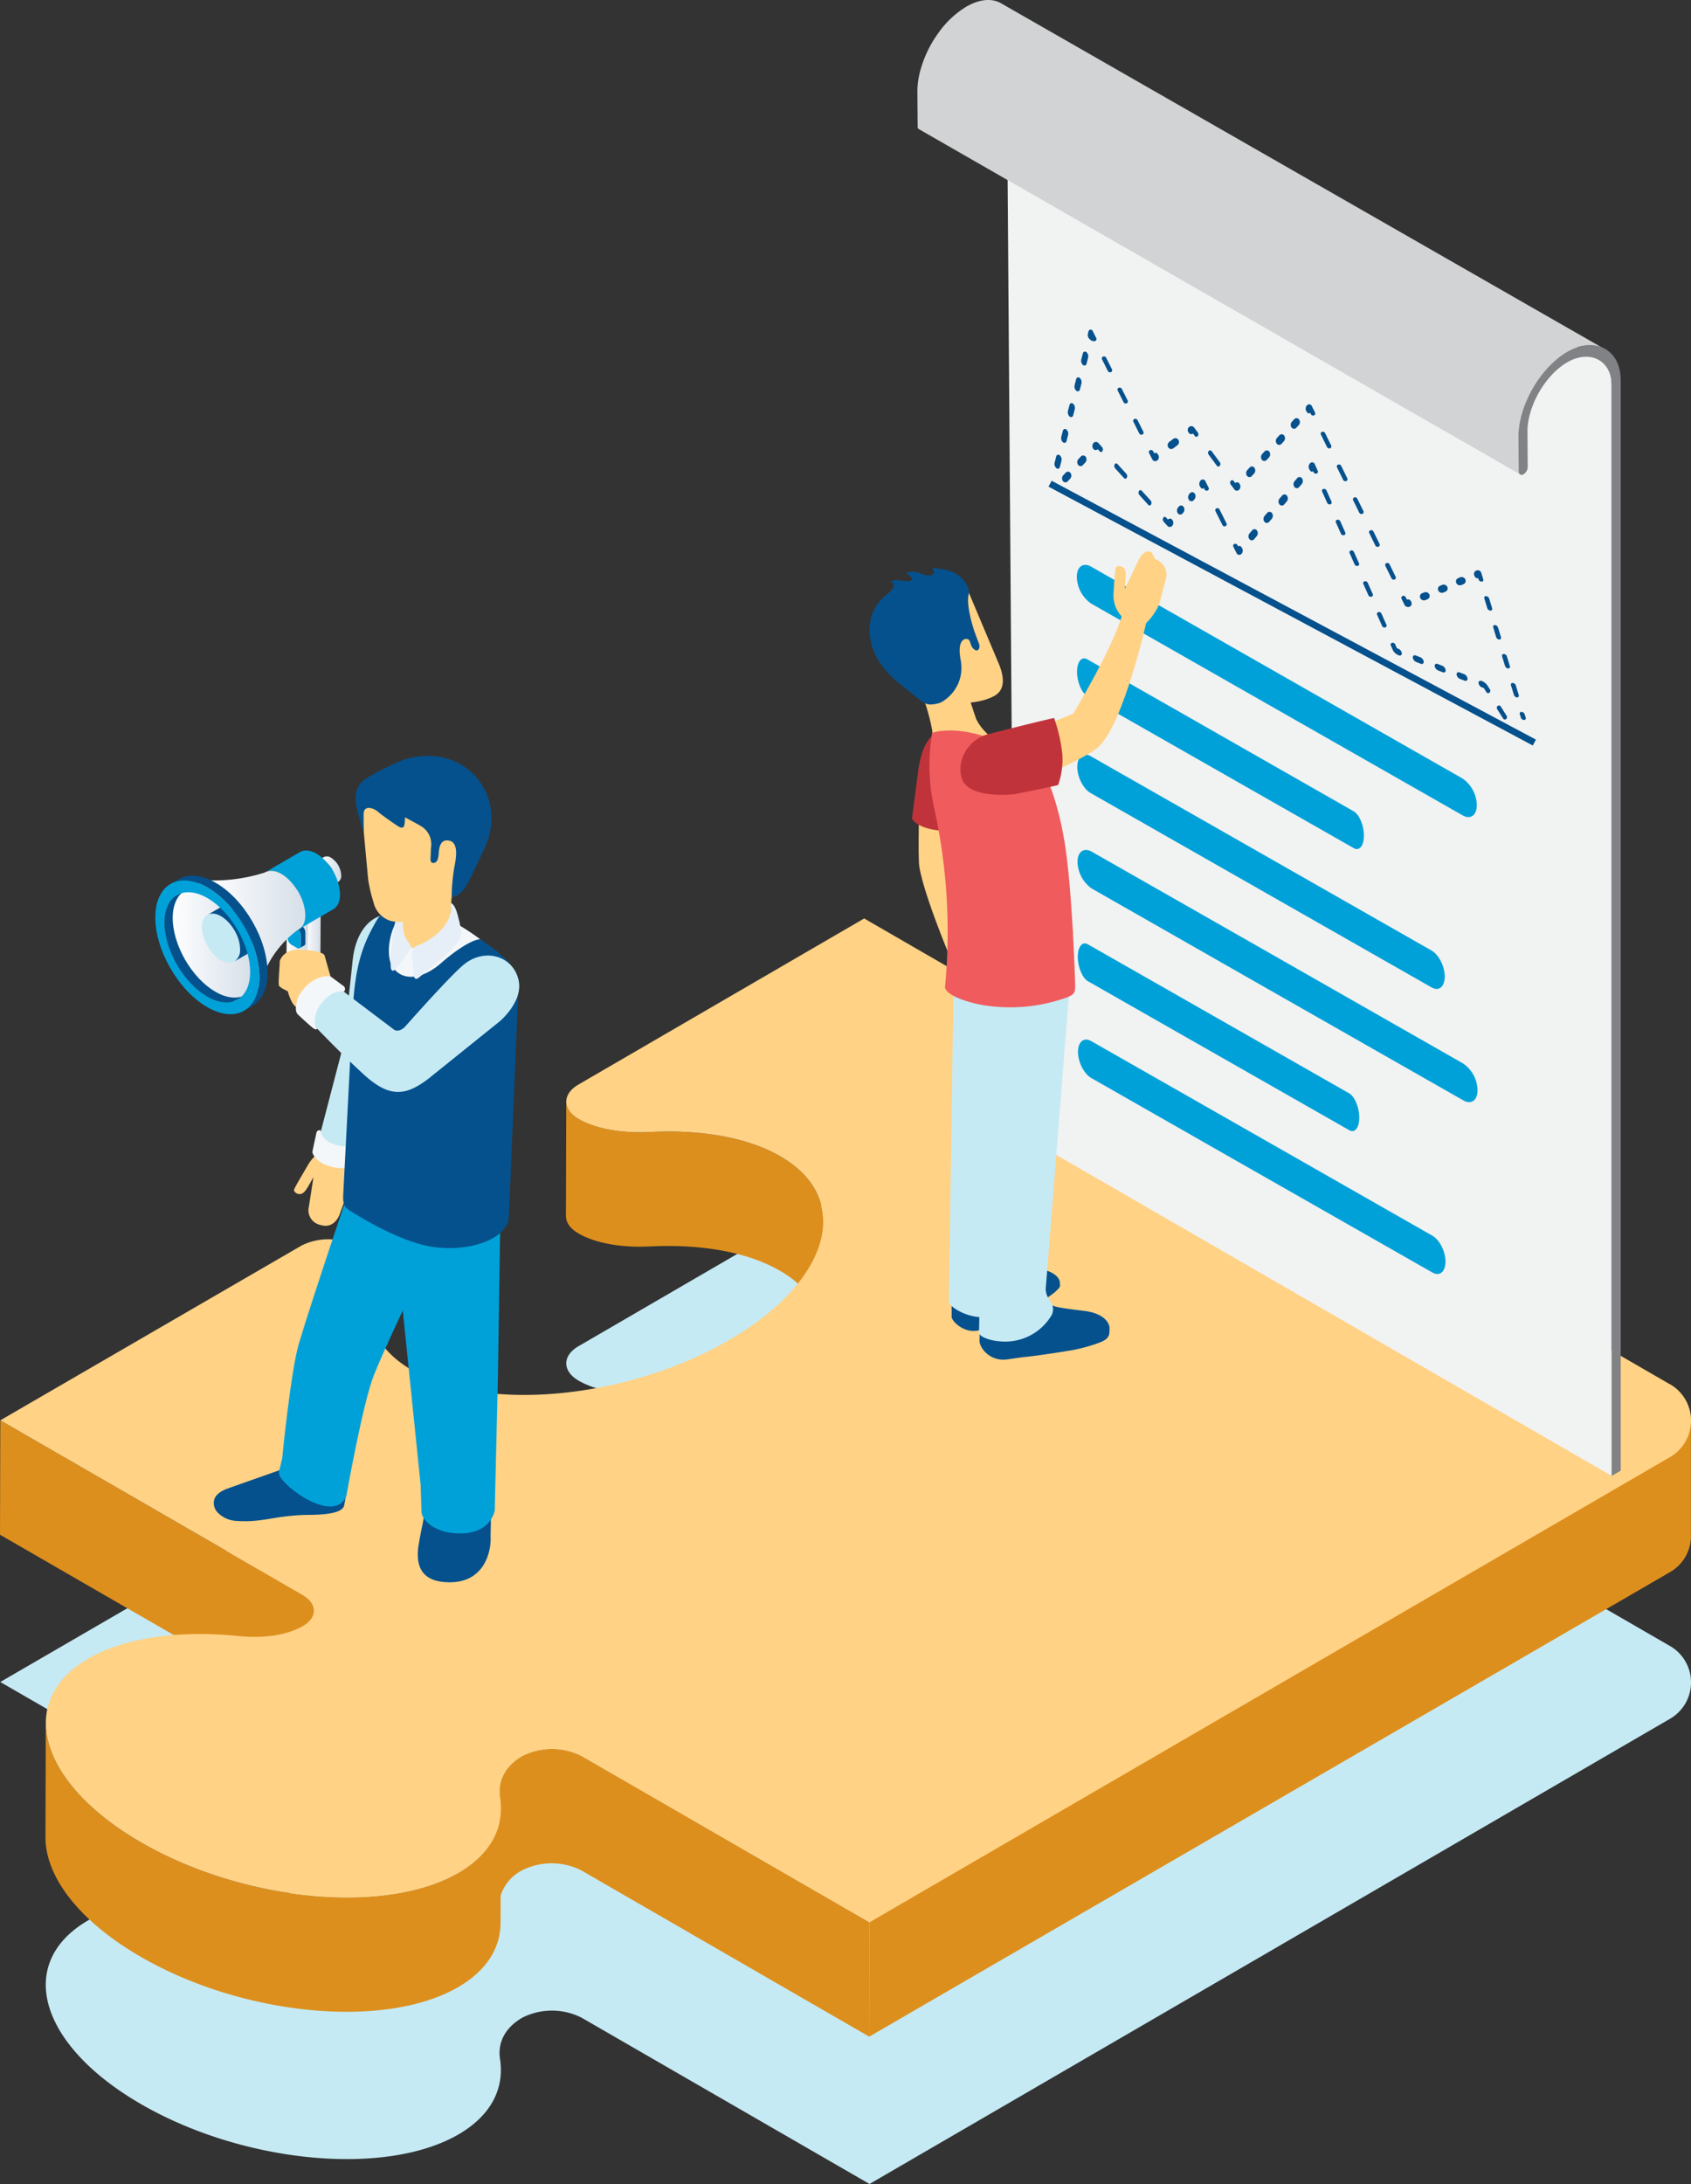 <svg xmlns="http://www.w3.org/2000/svg" xmlns:xlink="http://www.w3.org/1999/xlink" width="426.818" height="551.102" viewBox="0 0 426.818 551.102">
  <rect x="0" y="0" width="426.818" height="551.102" fill="#333333" stroke="none"/>
  <defs>
    <linearGradient id="linear-gradient" x1="0.001" y1="0.5" x2="1" y2="0.5" gradientUnits="objectBoundingBox">
      <stop offset="0" stop-color="#f7da5c"/>
      <stop offset="1" stop-color="#f15dab"/>
    </linearGradient>
    <linearGradient id="linear-gradient-2" y1="0.5" x2="1" y2="0.5" gradientUnits="objectBoundingBox">
      <stop offset="0" stop-color="#fff"/>
      <stop offset="1" stop-color="#d3dde7"/>
    </linearGradient>
    <linearGradient id="linear-gradient-3" x1="0" y1="0.5" x2="1" y2="0.5" xlink:href="#linear-gradient-2"/>
    <linearGradient id="linear-gradient-4" x1="0" y1="0.5" x2="1" y2="0.5" xlink:href="#linear-gradient-2"/>
  </defs>
  <g id="Gruppe_285" data-name="Gruppe 285" transform="translate(-1376.89 -63.528)">
    <path id="Pfad_19" data-name="Pfad 19" d="M865.513,432.679l-203.4-117.557-72.1,41.9c-4.144,2.405-4.119,6.3.05,8.706,4.652,2.687,11.419,3.608,17.95,3.284,12.806-.645,24.593,1.314,32.9,6.112,18.541,10.706,12.771,31.464-12.883,46.376S566.544,439.82,548,429.118c-9.45-5.455-12.572-13.53-9.977-22.115,1.018-3.35-.27-6.9-4.447-9.305a14.936,14.936,0,0,0-13.555,0l-75.956,44.057,76.319,44.061c3.746,2.167,3.78,5.685.05,7.851-4.146,2.411-10.287,3.147-16.063,2.538-14.83-1.53-28.756.251-38.14,5.706-18.423,10.71-12.429,31.474,13.395,46.385s61.692,18.311,80.114,7.609c8.254-4.8,11.6-11.62,10.458-19.037-.591-3.782.966-7.694,5.6-10.395a16.581,16.581,0,0,1,15.019.008l72.643,41.944L865.492,451.05A10.6,10.6,0,0,0,865.513,432.679Z" transform="translate(932.9 46.204)" fill="#c6eaf4"/>
    <g id="Gruppe_94" data-name="Gruppe 94" transform="translate(1376.89 295.292)">
      <g id="Gruppe_93" data-name="Gruppe 93" style="isolation: isolate">
        <g id="Gruppe_89" data-name="Gruppe 89" transform="translate(142.845 46.225)">
          <g id="Gruppe_88" data-name="Gruppe 88">
            <path id="Pfad_23" data-name="Pfad 23" d="M582.912,335.135,582.83,364c.016-6.411-3.512-12.238-10.866-16.486-8.308-4.795-20.094-6.753-32.9-6.114-6.533.33-13.3-.6-17.954-3.286-2.094-1.207-3.139-2.793-3.137-4.381l.081-28.866c0,1.582,1.037,3.172,3.143,4.383,4.652,2.687,11.419,3.609,17.95,3.284,12.806-.645,24.593,1.312,32.9,6.112,7.356,4.242,10.885,10.076,10.866,16.488Z" transform="translate(-517.974 -304.868)" fill="#dd8f1d"/>
          </g>
        </g>
        <g id="Gruppe_91" data-name="Gruppe 91" transform="translate(93.079 89.738)" style="isolation: isolate">
          <g id="Gruppe_90" data-name="Gruppe 90">
            <path id="Pfad_24" data-name="Pfad 24" d="M493.5,327.393l-.079,28.86a7.586,7.586,0,0,1-.33,2.152,19.647,19.647,0,0,0-.879,5.627l.079-28.866a19.746,19.746,0,0,1,.879-5.631,7.217,7.217,0,0,0,.33-2.142Z" transform="translate(-492.212 -327.393)" fill="url(#linear-gradient)"/>
          </g>
        </g>
        <g id="Gruppe_92" data-name="Gruppe 92" transform="translate(0 117.555)">
          <path id="Pfad_25" data-name="Pfad 25" d="M520.427,390.552l-76.32-44.059-.079,28.872,76.316,44.057c1.891,1.091,2.836,2.529,2.828,3.962l.083-28.878C523.263,393.083,522.316,391.648,520.427,390.552Z" transform="translate(-444.028 -337.414)" fill="#dd8f1d"/>
          <path id="Pfad_26" data-name="Pfad 26" d="M657.967,436.331l-72.643-41.944a16.582,16.582,0,0,0-15.019-.006c-4,2.33-5.708,5.575-5.722,8.855l-.019,7.742c-1.049,4.961-4.433,9.406-10.317,12.833-18.421,10.7-54.29,7.3-80.114-7.609-15.738-9.087-24.11-20.349-24.085-30.18l-.077,28.87c-.029,9.829,8.345,21.091,24.081,30.172,25.816,14.911,61.69,18.317,80.113,7.611,7.19-4.178,10.652-9.9,10.675-16.2l.014-6.873a10.921,10.921,0,0,1,5.37-6.354,16.558,16.558,0,0,1,15.014,0l72.645,41.938Z" transform="translate(-438.492 -300.583)" fill="#dd8f1d"/>
          <path id="Pfad_27" data-name="Pfad 27" d="M765.013,351.031a10.482,10.482,0,0,0-5.281-9.238L557.684,477.541,557.6,506.4,759.71,389.188a10.487,10.487,0,0,0,5.3-9.325C765,378.811,765,352.107,765.013,351.031Z" transform="translate(-338.208 -341.793)" fill="#dd8f1d"/>
        </g>
        <path id="Pfad_28" data-name="Pfad 28" d="M865.513,398.494l-203.4-117.555-72.1,41.9c-4.144,2.405-4.119,6.3.05,8.706,4.652,2.687,11.419,3.609,17.95,3.284,12.806-.645,24.593,1.312,32.9,6.112,18.541,10.7,12.771,31.464-12.883,46.376s-61.48,18.317-80.019,7.615c-9.45-5.453-12.572-13.528-9.977-22.115,1.018-3.348-.27-6.894-4.447-9.3a14.924,14.924,0,0,0-13.555,0l-75.956,44.057,76.319,44.059c3.746,2.167,3.78,5.687.05,7.853-4.146,2.411-10.287,3.145-16.063,2.538-14.83-1.53-28.756.251-38.14,5.706-18.423,10.71-12.429,31.474,13.395,46.383s61.692,18.313,80.114,7.609c8.254-4.8,11.6-11.618,10.458-19.037-.591-3.78.966-7.694,5.6-10.393a16.582,16.582,0,0,1,15.019.006l72.643,41.944L865.492,416.867A10.606,10.606,0,0,0,865.513,398.494Z" transform="translate(-443.99 -280.939)" fill="#ffd285"/>
      </g>
    </g>
    <g id="Gruppe_270" data-name="Gruppe 270" transform="translate(1608.442 63.528)">
      <path id="Pfad_195" data-name="Pfad 195" d="M729.725,531.647V256.405c-.037-3.2-.883-5.1-3.421-6.649L573.995,162.835c1.833,1.057,3.07,20.461,3.095,23.654l.037.021,1.9,258.068Z" transform="translate(-554.483 -159.218)" fill="#f1f2f2"/>
      <path id="Pfad_196" data-name="Pfad 196" d="M585.014,161.788c-2.278-1.308-5.407-1.1-8.838.9a23.593,23.593,0,0,0-7.018,6.647,29.147,29.147,0,0,0-4.7,10.107,19.993,19.993,0,0,0-.566,4.793s.073,8.449.073,8.791a.59.59,0,0,0,.266.5l151.7,87.07-.272-.4-.072-8.878a20.4,20.4,0,0,1,.576-4.793,29.335,29.335,0,0,1,4.692-10.1,23.169,23.169,0,0,1,7.018-6.643,10.1,10.1,0,0,1,8.913-1.062Z" transform="translate(-563.894 -160.963)" fill="#d1d3d4"/>
      <g id="Gruppe_199" data-name="Gruppe 199" transform="translate(151.701 87.077)">
        <path id="Pfad_197" data-name="Pfad 197" d="M654.711,207.77c6.827-3.995,13.472-.838,13.536,7.043V490.068l-2.281,1.323V216.15c-.068-6.442-5.66-9.006-11.237-5.749s-10.076,11.14-10.018,17.579l.068,8.722a2.277,2.277,0,0,1-1.13,1.984.765.765,0,0,1-1.151-.655l-.071-8.72C642.362,221.42,647.865,211.768,654.711,207.77Z" transform="translate(-642.425 -206.039)" fill="#808285"/>
      </g>
      <g id="Gruppe_200" data-name="Gruppe 200" transform="translate(40.359 190.399)">
        <path id="Pfad_198" data-name="Pfad 198" d="M674.229,309c1.829,1.041,3.3,3.983,3.309,6.533,0,2.577-1.456,3.817-3.286,2.778l-50.146-28.576-36.041-20.544c-1.8-1.084-3.274-3.993-3.278-6.547-.008-2.529,1.461-3.773,3.257-2.774l36.039,20.54Z" transform="translate(-584.787 -259.525)" fill="#00a1d8"/>
      </g>
      <g id="Gruppe_201" data-name="Gruppe 201" transform="translate(40.421 214.475)">
        <path id="Pfad_199" data-name="Pfad 199" d="M682.187,325.9a8.4,8.4,0,0,1,3.6,6.692c.01,2.567-1.594,3.734-3.572,2.6l-54.589-31.1L588.387,281.71a8.507,8.507,0,0,1-3.568-6.7c-.006-2.529,1.582-3.7,3.543-2.61L627.6,294.765Z" transform="translate(-584.819 -271.989)" fill="#00a1d8"/>
      </g>
      <g id="Gruppe_202" data-name="Gruppe 202" transform="translate(40.296 166.141)">
        <path id="Pfad_200" data-name="Pfad 200" d="M654.587,285.555c1.414.794,2.571,3.551,2.579,6.1.008,2.577-1.142,4.007-2.556,3.2l-39.153-22.316-28.128-16.035c-1.42-.856-2.567-3.587-2.575-6.135-.006-2.533,1.136-3.964,2.55-3.193l28.134,16.039Z" transform="translate(-584.754 -246.968)" fill="#00a1d8"/>
      </g>
      <g id="Gruppe_203" data-name="Gruppe 203" transform="translate(40.24 142.543)">
        <path id="Pfad_201" data-name="Pfad 201" d="M682.093,288.663a8.407,8.407,0,0,1,3.6,6.686c0,2.579-1.594,3.738-3.572,2.612l-54.589-31.109L588.3,244.486a8.5,8.5,0,0,1-3.574-6.709c-.01-2.534,1.58-3.707,3.543-2.618l39.24,22.37Z" transform="translate(-584.725 -234.752)" fill="#00a1d8"/>
      </g>
      <g id="Gruppe_204" data-name="Gruppe 204" transform="translate(40.487 238.054)">
        <path id="Pfad_202" data-name="Pfad 202" d="M653.355,322.036c1.406.8,2.536,3.535,2.544,6.089.008,2.583-1.115,4.024-2.509,3.218l-38.413-21.889-27.613-15.742c-1.372-.831-2.507-3.549-2.511-6.1-.012-2.531,1.111-3.97,2.486-3.214l27.613,15.74Z" transform="translate(-584.853 -284.195)" fill="#00a1d8"/>
      </g>
      <g id="Gruppe_205" data-name="Gruppe 205" transform="translate(40.541 262.326)">
        <path id="Pfad_203" data-name="Pfad 203" d="M674.321,346.244c1.829,1.045,3.313,3.972,3.317,6.522,0,2.587-1.462,3.831-3.294,2.78L624.2,326.971l-36.039-20.552c-1.795-1.074-3.272-3.989-3.282-6.535s1.457-3.777,3.261-2.78l36.037,20.542Z" transform="translate(-584.881 -296.76)" fill="#00a1d8"/>
      </g>
      <g id="Gruppe_269" data-name="Gruppe 269" transform="translate(33.094 83.178)">
        <g id="Gruppe_240" data-name="Gruppe 240" transform="translate(1.512)">
          <g id="Gruppe_206" data-name="Gruppe 206" transform="translate(6.723 5.538)">
            <path id="Pfad_204" data-name="Pfad 204" d="M585.743,207.288a.534.534,0,0,1,.867-.269,1.424,1.424,0,0,1,.44,1.408l-.4,1.576a.538.538,0,0,1-.877.274,1.42,1.42,0,0,1-.437-1.42Z" transform="translate(-585.289 -206.888)" fill="#05518d"/>
          </g>
          <g id="Gruppe_207" data-name="Gruppe 207" transform="translate(5.041 12.04)">
            <path id="Pfad_205" data-name="Pfad 205" d="M584.9,213.649a1.434,1.434,0,0,1-.437-1.424l.4-1.569a.532.532,0,0,1,.873-.265,1.428,1.428,0,0,1,.438,1.428l-.4,1.559A.538.538,0,0,1,584.9,213.649Z" transform="translate(-584.418 -210.253)" fill="#05518d"/>
          </g>
          <g id="Gruppe_208" data-name="Gruppe 208" transform="translate(3.356 18.551)">
            <path id="Pfad_206" data-name="Pfad 206" d="M584.027,217.012a1.421,1.421,0,0,1-.437-1.418l.41-1.569a.533.533,0,0,1,.867-.268,1.416,1.416,0,0,1,.433,1.42l-.4,1.563A.537.537,0,0,1,584.027,217.012Z" transform="translate(-583.546 -213.624)" fill="#05518d"/>
          </g>
          <g id="Gruppe_209" data-name="Gruppe 209" transform="translate(1.677 25.061)">
            <path id="Pfad_207" data-name="Pfad 207" d="M583.156,220.372a1.4,1.4,0,0,1-.433-1.416l.408-1.565a.534.534,0,0,1,.867-.265,1.411,1.411,0,0,1,.437,1.4l-.411,1.578A.53.53,0,0,1,583.156,220.372Z" transform="translate(-582.677 -216.994)" fill="#05518d"/>
          </g>
          <g id="Gruppe_210" data-name="Gruppe 210" transform="translate(0 31.564)">
            <path id="Pfad_208" data-name="Pfad 208" d="M582.289,223.755a1.424,1.424,0,0,1-.435-1.42l.4-1.571a.536.536,0,0,1,.873-.27,1.434,1.434,0,0,1,.435,1.426l-.4,1.569A.534.534,0,0,1,582.289,223.755Z" transform="translate(-581.809 -220.361)" fill="#05518d"/>
          </g>
          <g id="Gruppe_211" data-name="Gruppe 211" transform="translate(8.404)">
            <path id="Pfad_209" data-name="Pfad 209" d="M586.352,204.432a.553.553,0,0,1,1.028-.108l.931,1.858a.508.508,0,0,1-.271.7l-.18.07a.389.389,0,0,1-.494-.2h0a.166.166,0,0,1-.269.077l-.456-.4a1.417,1.417,0,0,1-.438-1.42Z" transform="translate(-586.159 -204.021)" fill="#05518d"/>
          </g>
          <g id="Gruppe_212" data-name="Gruppe 212" transform="translate(19.859 22.502)">
            <path id="Pfad_210" data-name="Pfad 210" d="M592.416,215.711a.622.622,0,0,1,.779.307l1.474,2.925a.52.52,0,0,1-.274.707.616.616,0,0,1-.773-.29l-1.48-2.952A.5.5,0,0,1,592.416,215.711Z" transform="translate(-592.089 -215.67)" fill="#05518d"/>
          </g>
          <g id="Gruppe_213" data-name="Gruppe 213" transform="translate(15.899 14.628)">
            <path id="Pfad_211" data-name="Pfad 211" d="M590.091,212.331a.5.5,0,0,1,.276-.7.613.613,0,0,1,.773.3l1.47,2.925a.508.508,0,0,1-.267.707.609.609,0,0,1-.767-.29Z" transform="translate(-590.039 -211.593)" fill="#05518d"/>
          </g>
          <g id="Gruppe_214" data-name="Gruppe 214" transform="translate(11.948 6.76)">
            <path id="Pfad_212" data-name="Pfad 212" d="M588.05,208.269a.509.509,0,0,1,.265-.705.614.614,0,0,1,.777.292l1.468,2.93a.518.518,0,0,1-.267.705.619.619,0,0,1-.775-.29Z" transform="translate(-587.994 -207.52)" fill="#05518d"/>
          </g>
          <g id="Gruppe_215" data-name="Gruppe 215" transform="translate(23.818 30.377)">
            <path id="Pfad_213" data-name="Pfad 213" d="M595.49,220.573a.578.578,0,0,1,.848.155l.168.263a1.057,1.057,0,0,1-.253,1.395.822.822,0,0,1-1.242-.267l-.821-1.632a.508.508,0,0,1,.272-.7.617.617,0,0,1,.769.294l.259.493Z" transform="translate(-594.138 -219.746)" fill="#05518d"/>
          </g>
          <g id="Gruppe_216" data-name="Gruppe 216" transform="translate(28.562 27.387)">
            <path id="Pfad_214" data-name="Pfad 214" d="M598.022,218.374a.883.883,0,0,1,1.277.239A1.04,1.04,0,0,1,599.04,220l-1.012.763a.882.882,0,0,1-1.277-.24,1.048,1.048,0,0,1,.259-1.387Z" transform="translate(-596.594 -218.198)" fill="#05518d"/>
          </g>
          <g id="Gruppe_217" data-name="Gruppe 217" transform="translate(33.621 24.359)">
            <path id="Pfad_215" data-name="Pfad 215" d="M599.6,216.807a.894.894,0,0,1,1.252.186l.923,1.252a.727.727,0,0,1-.033.906.457.457,0,0,1-.713-.023l-.483-.641h0a.744.744,0,0,1-1.078-.2l-.11-.174A.987.987,0,0,1,599.6,216.807Z" transform="translate(-599.213 -216.631)" fill="#05518d"/>
          </g>
          <g id="Gruppe_218" data-name="Gruppe 218" transform="translate(38.763 30.465)">
            <path id="Pfad_216" data-name="Pfad 216" d="M602.049,219.953a.454.454,0,0,1,.713.025l2.092,2.82a.743.743,0,0,1-.029.912.467.467,0,0,1-.73-.027l-2.077-2.824A.726.726,0,0,1,602.049,219.953Z" transform="translate(-601.875 -219.792)" fill="#05518d"/>
          </g>
          <g id="Gruppe_219" data-name="Gruppe 219" transform="translate(44.327 37.985)">
            <path id="Pfad_217" data-name="Pfad 217" d="M606.059,224.429a.635.635,0,0,1,.983.058l.1.145a1.163,1.163,0,0,1-.1,1.46.785.785,0,0,1-1.209-.07l-.943-1.269a.745.745,0,0,1,.027-.9.461.461,0,0,1,.723.019l.415.56Z" transform="translate(-604.755 -223.685)" fill="#05518d"/>
          </g>
          <g id="Gruppe_220" data-name="Gruppe 220" transform="translate(59.63 22.343)">
            <path id="Pfad_218" data-name="Pfad 218" d="M613.572,215.836a.778.778,0,0,1,1.2.075,1.16,1.16,0,0,1-.091,1.458l-.6.647a.775.775,0,0,1-1.194-.072,1.177,1.177,0,0,1,.091-1.474Z" transform="translate(-612.677 -215.587)" fill="#05518d"/>
          </g>
          <g id="Gruppe_221" data-name="Gruppe 221" transform="translate(55.873 26.403)">
            <path id="Pfad_219" data-name="Pfad 219" d="M610.947,220.048a1.167,1.167,0,0,1,.087-1.458l.6-.653a.772.772,0,0,1,1.194.075,1.162,1.162,0,0,1-.093,1.464l-.589.643A.777.777,0,0,1,610.947,220.048Z" transform="translate(-610.732 -217.689)" fill="#05518d"/>
          </g>
          <g id="Gruppe_222" data-name="Gruppe 222" transform="translate(52.126 30.476)">
            <path id="Pfad_220" data-name="Pfad 220" d="M609.006,222.148a1.166,1.166,0,0,1,.1-1.466l.591-.636a.768.768,0,0,1,1.192.075,1.166,1.166,0,0,1-.095,1.464l-.587.636A.769.769,0,0,1,609.006,222.148Z" transform="translate(-608.792 -219.797)" fill="#05518d"/>
          </g>
          <g id="Gruppe_223" data-name="Gruppe 223" transform="translate(48.375 34.532)">
            <path id="Pfad_221" data-name="Pfad 221" d="M607.07,224.259a1.169,1.169,0,0,1,.085-1.468l.589-.641a.764.764,0,0,1,1.192.071,1.174,1.174,0,0,1-.091,1.474l-.585.636A.767.767,0,0,1,607.07,224.259Z" transform="translate(-606.85 -221.897)" fill="#05518d"/>
          </g>
          <g id="Gruppe_224" data-name="Gruppe 224" transform="translate(63.392 18.855)">
            <path id="Pfad_222" data-name="Pfad 222" d="M614.991,214.01a.726.726,0,0,1,1.18.178l.833,1.7a.5.5,0,0,1-.282.69.634.634,0,0,1-.78-.315l-.174-.359h0a.467.467,0,0,1-.721-.041l-.218-.309A1.223,1.223,0,0,1,614.991,214.01Z" transform="translate(-614.624 -213.782)" fill="#05518d"/>
          </g>
          <g id="Gruppe_225" data-name="Gruppe 225" transform="translate(83.463 58.878)">
            <path id="Pfad_223" data-name="Pfad 223" d="M625.348,234.538a.629.629,0,0,1,.78.315l1.54,3.145a.5.5,0,0,1-.278.686.621.621,0,0,1-.773-.309l-1.551-3.137A.507.507,0,0,1,625.348,234.538Z" transform="translate(-625.014 -234.5)" fill="#05518d"/>
          </g>
          <g id="Gruppe_226" data-name="Gruppe 226" transform="translate(79.398 50.599)">
            <path id="Pfad_224" data-name="Pfad 224" d="M622.962,230.942a.5.5,0,0,1,.284-.692.634.634,0,0,1,.779.317l1.536,3.126a.5.5,0,0,1-.284.7.631.631,0,0,1-.78-.313Z" transform="translate(-622.91 -230.214)" fill="#05518d"/>
          </g>
          <g id="Gruppe_227" data-name="Gruppe 227" transform="translate(75.33 42.311)">
            <path id="Pfad_225" data-name="Pfad 225" d="M620.858,226.666a.5.5,0,0,1,.28-.7.61.61,0,0,1,.767.3l1.549,3.149a.5.5,0,0,1-.28.693.638.638,0,0,1-.78-.319Z" transform="translate(-620.804 -225.924)" fill="#05518d"/>
          </g>
          <g id="Gruppe_228" data-name="Gruppe 228" transform="translate(71.256 34.028)">
            <path id="Pfad_226" data-name="Pfad 226" d="M618.747,222.364a.5.5,0,0,1,.28-.692.629.629,0,0,1,.779.317l1.538,3.133a.507.507,0,0,1-.274.7.629.629,0,0,1-.777-.309Z" transform="translate(-618.695 -221.636)" fill="#05518d"/>
          </g>
          <g id="Gruppe_229" data-name="Gruppe 229" transform="translate(67.189 25.752)">
            <path id="Pfad_227" data-name="Pfad 227" d="M616.643,218.082a.5.5,0,0,1,.286-.693.63.63,0,0,1,.779.323l1.534,3.122a.514.514,0,0,1-.276.705.627.627,0,0,1-.775-.305Z" transform="translate(-616.59 -217.352)" fill="#05518d"/>
          </g>
          <g id="Gruppe_230" data-name="Gruppe 230" transform="translate(87.54 67.166)">
            <path id="Pfad_228" data-name="Pfad 228" d="M627.457,238.83a.613.613,0,0,1,.769.311l.3.61h0a.8.8,0,0,1,1.008.373l.11.22a.865.865,0,0,1-.435,1.2.994.994,0,0,1-1.28-.481l-.753-1.545A.5.5,0,0,1,627.457,238.83Z" transform="translate(-627.125 -238.79)" fill="#05518d"/>
          </g>
          <g id="Gruppe_231" data-name="Gruppe 231" transform="translate(101.325 62.433)">
            <path id="Pfad_229" data-name="Pfad 229" d="M635.314,236.419a1.029,1.029,0,0,1,1.315.491.885.885,0,0,1-.448,1.223l-.5.209a1.031,1.031,0,0,1-1.321-.485.891.891,0,0,1,.452-1.231Z" transform="translate(-634.261 -236.34)" fill="#05518d"/>
          </g>
          <g id="Gruppe_232" data-name="Gruppe 232" transform="translate(96.778 64.341)">
            <path id="Pfad_230" data-name="Pfad 230" d="M632,238.84a.887.887,0,0,1,.448-1.219l.512-.214a1.031,1.031,0,0,1,1.314.485.882.882,0,0,1-.444,1.213l-.5.212A1.032,1.032,0,0,1,632,238.84Z" transform="translate(-631.907 -237.328)" fill="#05518d"/>
          </g>
          <g id="Gruppe_233" data-name="Gruppe 233" transform="translate(92.233 66.239)">
            <path id="Pfad_231" data-name="Pfad 231" d="M629.652,239.824a.889.889,0,0,1,.452-1.227l.506-.207a1.029,1.029,0,0,1,1.315.487.892.892,0,0,1-.452,1.227l-.492.209A1.038,1.038,0,0,1,629.652,239.824Z" transform="translate(-629.554 -238.311)" fill="#05518d"/>
          </g>
          <g id="Gruppe_234" data-name="Gruppe 234" transform="translate(105.875 60.725)">
            <path id="Pfad_232" data-name="Pfad 232" d="M637.219,235.527a.942.942,0,0,1,1.258.589l.5,1.652a.428.428,0,0,1-.437.556.9.9,0,0,1-.8-.634l-.083-.27h0a.6.6,0,0,1-.757-.282l-.191-.363A.922.922,0,0,1,637.219,235.527Z" transform="translate(-636.616 -235.456)" fill="#05518d"/>
          </g>
          <g id="Gruppe_235" data-name="Gruppe 235" transform="translate(115.188 89.157)">
            <path id="Pfad_233" data-name="Pfad 233" d="M641.894,250.176a.9.9,0,0,1,.8.637l.753,2.459a.425.425,0,0,1-.438.549.9.9,0,0,1-.794-.628l-.761-2.469A.426.426,0,0,1,641.894,250.176Z" transform="translate(-641.437 -250.174)" fill="#05518d"/>
          </g>
          <g id="Gruppe_236" data-name="Gruppe 236" transform="translate(112.943 81.847)">
            <path id="Pfad_234" data-name="Pfad 234" d="M640.734,246.391a.9.9,0,0,1,.8.637l.755,2.465a.43.43,0,0,1-.439.553.9.9,0,0,1-.8-.641l-.759-2.461A.43.43,0,0,1,640.734,246.391Z" transform="translate(-640.275 -246.391)" fill="#05518d"/>
          </g>
          <g id="Gruppe_237" data-name="Gruppe 237" transform="translate(110.704 74.55)">
            <path id="Pfad_235" data-name="Pfad 235" d="M639.574,242.615a.9.9,0,0,1,.792.634l.761,2.459a.428.428,0,0,1-.438.554.882.882,0,0,1-.8-.63l-.752-2.475A.422.422,0,0,1,639.574,242.615Z" transform="translate(-639.116 -242.613)" fill="#05518d"/>
          </g>
          <g id="Gruppe_238" data-name="Gruppe 238" transform="translate(108.463 67.249)">
            <path id="Pfad_236" data-name="Pfad 236" d="M638.416,238.834a.9.9,0,0,1,.8.63l.759,2.477a.432.432,0,0,1-.44.552.914.914,0,0,1-.807-.639l-.753-2.463A.429.429,0,0,1,638.416,238.834Z" transform="translate(-637.956 -238.834)" fill="#05518d"/>
          </g>
          <g id="Gruppe_239" data-name="Gruppe 239" transform="translate(117.42 96.453)">
            <path id="Pfad_237" data-name="Pfad 237" d="M643.051,253.952a.912.912,0,0,1,.81.641l.265.856a.433.433,0,0,1-.44.554.918.918,0,0,1-.808-.638l-.265-.86A.428.428,0,0,1,643.051,253.952Z" transform="translate(-642.593 -253.951)" fill="#05518d"/>
          </g>
        </g>
        <g id="Gruppe_268" data-name="Gruppe 268" transform="translate(3.424 28.339)">
          <g id="Gruppe_241" data-name="Gruppe 241" transform="translate(3.825 3.416)">
            <path id="Pfad_238" data-name="Pfad 238" d="M585.716,220.7a.773.773,0,0,1,1.192.087,1.151,1.151,0,0,1-.1,1.457l-.61.657a.778.778,0,0,1-1.2-.079,1.156,1.156,0,0,1,.1-1.464Z" transform="translate(-584.779 -220.46)" fill="#05518d"/>
          </g>
          <g id="Gruppe_242" data-name="Gruppe 242" transform="translate(0 7.502)">
            <path id="Pfad_239" data-name="Pfad 239" d="M583.012,224.944a1.173,1.173,0,0,1,.1-1.478l.612-.647a.778.778,0,0,1,1.2.081,1.168,1.168,0,0,1-.091,1.462l-.62.661A.776.776,0,0,1,583.012,224.944Z" transform="translate(-582.798 -222.574)" fill="#05518d"/>
          </g>
          <g id="Gruppe_243" data-name="Gruppe 243" transform="translate(7.658)">
            <path id="Pfad_240" data-name="Pfad 240" d="M587.041,218.954a.839.839,0,0,1,1.232.014l.9,1a.914.914,0,0,1,.145,1.026.417.417,0,0,1-.69.1l-.52-.574h0a.709.709,0,0,1-1.1-.066A1.184,1.184,0,0,1,587.041,218.954Z" transform="translate(-586.763 -218.691)" fill="#05518d"/>
          </g>
          <g id="Gruppe_244" data-name="Gruppe 244" transform="translate(19.31 12.171)">
            <path id="Pfad_241" data-name="Pfad 241" d="M592.89,225.226a.427.427,0,0,1,.7-.095l2.229,2.446a.914.914,0,0,1,.137,1.026.423.423,0,0,1-.7.1l-2.229-2.459A.911.911,0,0,1,592.89,225.226Z" transform="translate(-592.795 -224.992)" fill="#05518d"/>
          </g>
          <g id="Gruppe_245" data-name="Gruppe 245" transform="translate(13.186 5.428)">
            <path id="Pfad_242" data-name="Pfad 242" d="M589.863,222.763a.917.917,0,0,1-.143-1.024.422.422,0,0,1,.7-.095l2.229,2.457a.9.9,0,0,1,.133,1.006.425.425,0,0,1-.7.1Z" transform="translate(-589.625 -221.501)" fill="#05518d"/>
          </g>
          <g id="Gruppe_246" data-name="Gruppe 246" transform="translate(25.439 18.915)">
            <path id="Pfad_243" data-name="Pfad 243" d="M597.257,229.165a.682.682,0,0,1,1.07.031,1.24,1.24,0,0,1,.017,1.536.813.813,0,0,1-1.221.025l-.916-1.012a.915.915,0,0,1-.145-1.026.429.429,0,0,1,.7-.1l.494.543Z" transform="translate(-595.967 -228.483)" fill="#05518d"/>
          </g>
          <g id="Gruppe_247" data-name="Gruppe 247" transform="translate(31.816 12.684)">
            <path id="Pfad_244" data-name="Pfad 244" d="M599.726,225.527a.748.748,0,0,1,1.176.033,1.2,1.2,0,0,1-.039,1.486l-.182.228a.752.752,0,0,1-1.177-.037,1.213,1.213,0,0,1,.045-1.5Z" transform="translate(-599.268 -225.257)" fill="#05518d"/>
          </g>
          <g id="Gruppe_248" data-name="Gruppe 248" transform="translate(29.011 16.04)">
            <path id="Pfad_245" data-name="Pfad 245" d="M598.047,228.97a1.216,1.216,0,0,1,.052-1.493l.189-.222a.746.746,0,0,1,1.165.041,1.2,1.2,0,0,1-.041,1.48l-.19.228A.747.747,0,0,1,598.047,228.97Z" transform="translate(-597.816 -226.994)" fill="#05518d"/>
          </g>
          <g id="Gruppe_249" data-name="Gruppe 249" transform="translate(34.638 9.47)">
            <path id="Pfad_246" data-name="Pfad 246" d="M601.071,223.844a.706.706,0,0,1,1.171.139l.848,1.694a.512.512,0,0,1-.27.709.617.617,0,0,1-.777-.3l-.168-.338h0a.447.447,0,0,1-.711-.019l-.214-.292A1.3,1.3,0,0,1,601.071,223.844Z" transform="translate(-600.729 -223.593)" fill="#05518d"/>
          </g>
          <g id="Gruppe_250" data-name="Gruppe 250" transform="translate(38.663 16.71)">
            <path id="Pfad_247" data-name="Pfad 247" d="M603.136,227.385a.607.607,0,0,1,.771.3l1.752,3.5a.5.5,0,0,1-.272.7.607.607,0,0,1-.767-.3l-1.752-3.485A.515.515,0,0,1,603.136,227.385Z" transform="translate(-602.813 -227.341)" fill="#05518d"/>
          </g>
          <g id="Gruppe_251" data-name="Gruppe 251" transform="translate(43.173 25.698)">
            <path id="Pfad_248" data-name="Pfad 248" d="M606.429,232.686a.448.448,0,0,1,.705.029l.224.3a1.183,1.183,0,0,1-.062,1.478.745.745,0,0,1-1.238-.056l-.856-1.708a.5.5,0,0,1,.272-.7.622.622,0,0,1,.774.305l.18.348Z" transform="translate(-605.147 -231.994)" fill="#05518d"/>
          </g>
          <g id="Gruppe_252" data-name="Gruppe 252" transform="translate(58.418 8.865)">
            <path id="Pfad_249" data-name="Pfad 249" d="M613.985,223.539a.76.76,0,0,1,1.182.048,1.185,1.185,0,0,1-.058,1.474l-.663.765a.747.747,0,0,1-1.174-.048,1.18,1.18,0,0,1,.054-1.476Z" transform="translate(-613.039 -223.28)" fill="#05518d"/>
          </g>
          <g id="Gruppe_253" data-name="Gruppe 253" transform="translate(54.629 13.249)">
            <path id="Pfad_250" data-name="Pfad 250" d="M611.308,228.046a1.194,1.194,0,0,1,.06-1.485l.645-.748a.765.765,0,0,1,1.194.048,1.2,1.2,0,0,1-.06,1.489l-.647.744A.762.762,0,0,1,611.308,228.046Z" transform="translate(-611.078 -225.55)" fill="#05518d"/>
          </g>
          <g id="Gruppe_254" data-name="Gruppe 254" transform="translate(50.843 17.635)">
            <path id="Pfad_251" data-name="Pfad 251" d="M609.348,230.32a1.193,1.193,0,0,1,.056-1.478l.661-.763a.762.762,0,0,1,1.184.048,1.192,1.192,0,0,1-.062,1.48l-.659.761A.757.757,0,0,1,609.348,230.32Z" transform="translate(-609.118 -227.82)" fill="#05518d"/>
          </g>
          <g id="Gruppe_255" data-name="Gruppe 255" transform="translate(47.049 22.017)">
            <path id="Pfad_252" data-name="Pfad 252" d="M607.386,232.593a1.174,1.174,0,0,1,.052-1.466l.668-.779a.752.752,0,0,1,1.175.046,1.186,1.186,0,0,1-.06,1.48l-.66.765A.752.752,0,0,1,607.386,232.593Z" transform="translate(-607.154 -230.088)" fill="#05518d"/>
          </g>
          <g id="Gruppe_256" data-name="Gruppe 256" transform="translate(62.232 5.142)">
            <path id="Pfad_253" data-name="Pfad 253" d="M615.381,221.595a.7.7,0,0,1,1.165.174l.788,1.766a.479.479,0,0,1-.323.659.7.7,0,0,1-.792-.39l-.1-.232h0a.408.408,0,0,1-.636-.027l-.255-.35A1.3,1.3,0,0,1,615.381,221.595Z" transform="translate(-615.014 -221.353)" fill="#05518d"/>
          </g>
          <g id="Gruppe_257" data-name="Gruppe 257" transform="translate(79.472 42.923)">
            <path id="Pfad_254" data-name="Pfad 254" d="M624.3,240.932a.681.681,0,0,1,.788.383l1.256,2.83a.472.472,0,0,1-.317.655.674.674,0,0,1-.78-.377l-1.269-2.834A.473.473,0,0,1,624.3,240.932Z" transform="translate(-623.938 -240.911)" fill="#05518d"/>
          </g>
          <g id="Gruppe_258" data-name="Gruppe 258" transform="translate(76 35.149)">
            <path id="Pfad_255" data-name="Pfad 255" d="M622.184,237.566a.474.474,0,0,1,.323-.659.686.686,0,0,1,.79.384l1.269,2.847a.473.473,0,0,1-.325.653.681.681,0,0,1-.788-.386Z" transform="translate(-622.141 -236.886)" fill="#05518d"/>
          </g>
          <g id="Gruppe_259" data-name="Gruppe 259" transform="translate(72.54 27.376)">
            <path id="Pfad_256" data-name="Pfad 256" d="M620.393,233.54a.475.475,0,0,1,.319-.657.667.667,0,0,1,.776.382l1.275,2.847a.48.48,0,0,1-.325.657.692.692,0,0,1-.788-.388Z" transform="translate(-620.35 -232.863)" fill="#05518d"/>
          </g>
          <g id="Gruppe_260" data-name="Gruppe 260" transform="translate(69.071 19.622)">
            <path id="Pfad_257" data-name="Pfad 257" d="M618.594,229.526a.478.478,0,0,1,.325-.659.694.694,0,0,1,.79.386l1.263,2.84a.476.476,0,0,1-.324.661.67.67,0,0,1-.783-.388Z" transform="translate(-618.554 -228.849)" fill="#05518d"/>
          </g>
          <g id="Gruppe_261" data-name="Gruppe 261" transform="translate(65.598 11.846)">
            <path id="Pfad_258" data-name="Pfad 258" d="M616.8,225.5a.477.477,0,0,1,.324-.659.684.684,0,0,1,.788.386l1.261,2.84a.482.482,0,0,1-.317.659.679.679,0,0,1-.784-.379Z" transform="translate(-616.756 -224.823)" fill="#05518d"/>
          </g>
          <g id="Gruppe_262" data-name="Gruppe 262" transform="translate(82.936 50.677)">
            <path id="Pfad_259" data-name="Pfad 259" d="M626.09,244.945a.679.679,0,0,1,.782.382l.436.972.348.133a1.428,1.428,0,0,1,.9,1.149.5.5,0,0,1-.684.535l-.2-.077a2.574,2.574,0,0,1-1.418-1.348l-.481-1.09A.478.478,0,0,1,626.09,244.945Z" transform="translate(-625.732 -244.925)" fill="#05518d"/>
          </g>
          <g id="Gruppe_263" data-name="Gruppe 263" transform="translate(99.577 58.094)">
            <path id="Pfad_260" data-name="Pfad 260" d="M636.212,249.252a1.416,1.416,0,0,1,.9,1.144.509.509,0,0,1-.686.539l-1.177-.452a1.419,1.419,0,0,1-.9-1.146.509.509,0,0,1,.684-.539Z" transform="translate(-634.346 -248.764)" fill="#05518d"/>
          </g>
          <g id="Gruppe_264" data-name="Gruppe 264" transform="translate(94.052 55.967)">
            <path id="Pfad_261" data-name="Pfad 261" d="M631.49,248.229a.5.5,0,0,1,.678-.531l1.184.458a1.408,1.408,0,0,1,.9,1.144.5.5,0,0,1-.682.535l-1.186-.466A1.4,1.4,0,0,1,631.49,248.229Z" transform="translate(-631.486 -247.663)" fill="#05518d"/>
          </g>
          <g id="Gruppe_265" data-name="Gruppe 265" transform="translate(88.521 53.826)">
            <path id="Pfad_262" data-name="Pfad 262" d="M628.627,247.127a.509.509,0,0,1,.686-.539l1.169.452a1.439,1.439,0,0,1,.91,1.151.508.508,0,0,1-.688.539l-1.167-.448A1.442,1.442,0,0,1,628.627,247.127Z" transform="translate(-628.623 -246.555)" fill="#05518d"/>
          </g>
          <g id="Gruppe_266" data-name="Gruppe 266" transform="translate(105.106 60.269)">
            <path id="Pfad_263" data-name="Pfad 263" d="M638.046,249.942a3.1,3.1,0,0,1,1.468,1.211l.591.927a.626.626,0,0,1-.141.827.516.516,0,0,1-.75-.131l-.653-1.037-.464-.182a1.4,1.4,0,0,1-.887-1.14C637.16,249.994,637.65,249.786,638.046,249.942Z" transform="translate(-637.208 -249.89)" fill="#05518d"/>
          </g>
          <g id="Gruppe_267" data-name="Gruppe 267" transform="translate(109.729 66.499)">
            <path id="Pfad_264" data-name="Pfad 264" d="M639.842,253.225a.516.516,0,0,1,.753.131l1.493,2.382a.616.616,0,0,1-.143.813.5.5,0,0,1-.738-.128l-1.509-2.376A.62.62,0,0,1,639.842,253.225Z" transform="translate(-639.602 -253.115)" fill="#05518d"/>
          </g>
        </g>
        <rect id="Rechteck_62" data-name="Rechteck 62" width="1.681" height="138.596" transform="translate(0 39.619) rotate(-61.88)" fill="#05518d"/>
      </g>
    </g>
    <g id="Gruppe_273" data-name="Gruppe 273" transform="translate(1416.095 254.259)">
      <path id="Pfad_265" data-name="Pfad 265" d="M492.669,315.421c-.466,1.795-3.18,2.349-4.81,1.924-.56-.143-1.769,3.124-2.928,4.163a1.55,1.55,0,0,1-2.5-.5c-.085-.352,2.676-4.87,3.328-6.031,2.177-3.877,3.9-3.591,5.519-3.166S493.135,313.641,492.669,315.421Z" transform="translate(-447.453 -211.36)" fill="#ffd285"/>
      <path id="Pfad_266" data-name="Pfad 266" d="M489.618,343.034c1.854.4,6.17-2.4,6.17-2.4s.176-.44.471-1.207c1.686-4.364,7.787-19.263,9.135-24.916,1.487-6.193,3.373-17.486,3.373-17.486s3.1-13.068-3.214-16.092c-3.622-1.725-10.273.788-11.332,11.208-.4,4-2.222,20.8-2.222,20.8l-6.332,24.311S486.008,342.247,489.618,343.034Z" transform="translate(-444.435 -240.38)" fill="#c6eaf4"/>
      <path id="Pfad_267" data-name="Pfad 267" d="M493.719,312.9l-4.684-1.271-3.218,5.109-.23.908-1.167,7.472a3.769,3.769,0,0,0,2.89,4.553c2.444.657.269.07.269.07,3.346.908,4.574-2.623,4.574-2.623l3.3-9.172C496.026,315.974,495.865,313.481,493.719,312.9Z" transform="translate(-445.674 -211.309)" fill="#ffd285"/>
      <path id="Pfad_268" data-name="Pfad 268" d="M484.865,313.871c-.189.829,1.286,2.834,3.672,3.593a11.161,11.161,0,0,0,4.715.7c1.565-.191,2.488-.6,2.828-1.6,0,0,1.275-3.711,1.607-4.895.226-.763-.155-.846-.155-.846a2.931,2.931,0,0,1-.371.79c-.645.709-2.233,1.509-5.355.935-4.911-.89-4.862-3.9-4.862-3.9-.711-.151-1.008.118-1.153.935Z" transform="translate(-445.198 -214.131)" fill="#f4f7f9"/>
      <path id="Pfad_269" data-name="Pfad 269" d="M488.944,273.182a1.806,1.806,0,0,0-1.829-.18l-1.6.927a1.837,1.837,0,0,1,1.831.18,5.661,5.661,0,0,1,2.552,4.433,1.813,1.813,0,0,1-.744,1.644l1.594-.931a1.781,1.781,0,0,0,.757-1.646A5.639,5.639,0,0,0,488.944,273.182Z" transform="translate(-444.575 -247.464)" fill="url(#linear-gradient-2)"/>
      <path id="Pfad_270" data-name="Pfad 270" d="M484.5,280.934l-.1,15.609a1.286,1.286,0,0,1-.541,1.182l3.377-2.028a1.289,1.289,0,0,0,.535-1.174l.1-15.618Z" transform="translate(-446.117 -241.802)" fill="url(#linear-gradient-3)"/>
      <path id="Pfad_271" data-name="Pfad 271" d="M481.565,278.4l5.167,3.006-.1,15.609c-.015,1.167-.838,1.632-1.841,1.047l-1.5-.865a4.054,4.054,0,0,1-1.833-3.187Z" transform="translate(-448.351 -242.272)" fill="url(#linear-gradient-4)"/>
      <g id="Gruppe_271" data-name="Gruppe 271" transform="translate(33.383 41.952)">
        <path id="Pfad_272" data-name="Pfad 272" d="M483.59,281.547a.631.631,0,0,0-.665-.066l-1.174.674a.663.663,0,0,1,.672.068l1.435.829,1.167-.682Z" transform="translate(-481.467 -281.414)" fill="#00a1d8"/>
        <path id="Pfad_273" data-name="Pfad 273" d="M484.009,281.909l-1.167.682a2.061,2.061,0,0,1,.937,1.619l-.012,2.728a.657.657,0,0,1-.27.6l1.169-.674a.667.667,0,0,0,.278-.608l0-2.72A2.066,2.066,0,0,0,484.009,281.909Z" transform="translate(-480.45 -280.954)" fill="#05518d"/>
        <path id="Pfad_274" data-name="Pfad 274" d="M484,282.724a2.061,2.061,0,0,1,.937,1.619l-.012,2.728c0,.6-.429.836-.937.543l-1.437-.835a2.079,2.079,0,0,1-.943-1.628l.014-2.72c0-.595.425-.837.943-.535Z" transform="translate(-481.604 -281.087)" fill="#00a1d8"/>
      </g>
      <path id="Pfad_275" data-name="Pfad 275" d="M491.721,272.872c-1.646-.949-3.133-1.037-4.215-.411l-8.884,5.162c1.076-.628,2.573-.537,4.215.411a13.008,13.008,0,0,1,5.907,10.225c-.006,1.862-.668,3.182-1.729,3.8l8.882-5.162c1.064-.616,1.723-1.93,1.723-3.792A13.006,13.006,0,0,0,491.721,272.872Z" transform="translate(-451 -248.178)" fill="#00a1d8"/>
      <path id="Pfad_276" data-name="Pfad 276" d="M483.67,275.544a13.008,13.008,0,0,1,5.907,10.225c-.012,3.757-2.67,5.274-5.944,3.383a13.016,13.016,0,0,1-5.905-10.227C477.741,275.171,480.4,273.659,483.67,275.544Z" transform="translate(-451.833 -245.688)" fill="#b5802a"/>
      <g id="Gruppe_272" data-name="Gruppe 272" transform="translate(3.846 32.164)">
        <path id="Pfad_277" data-name="Pfad 277" d="M478.679,305.027c-5.011-2.351-9.336-8.223-11.258-13.625-3.79-10.654,2.654-18.937,11.65-13.153C493.894,288.8,492.547,311.548,478.679,305.027Z" transform="translate(-466.314 -276.348)" fill="#eee2b0"/>
        <path id="Pfad_278" data-name="Pfad 278" d="M477.3,278.424c5.946,3.431,10.754,11.76,10.731,18.591s-4.348,9.821-10.8,6.157c-5.96-3.384-10.752-11.757-10.729-18.589S471.364,274.99,477.3,278.424Z" transform="translate(-466.135 -275.789)" fill="url(#linear-gradient-2)"/>
      </g>
      <path id="Pfad_279" data-name="Pfad 279" d="M476.076,281.541a11.108,11.108,0,0,1,3.558,5.3c1.773,5.737-2.587,8.015-6.612,3.344l-.265-.315a14.127,14.127,0,0,1-1.694-2.909C468.951,281,472.376,278.651,476.076,281.541Z" transform="translate(-458.645 -240.493)" fill="#c6eaf4"/>
      <path id="Pfad_280" data-name="Pfad 280" d="M474.177,279.722l-3.045,1.769c3.023-1.752,8.245,3.707,8.229,8.643a3.36,3.36,0,0,1-1.406,3.087L481,291.453a3.351,3.351,0,0,0,1.4-3.083C482.413,283.415,477.2,277.97,474.177,279.722Z" transform="translate(-457.979 -241.352)" fill="#05518d"/>
      <path id="Pfad_281" data-name="Pfad 281" d="M493.625,279.121c-.556-.987-4.292-5.8-7.87-3.985a42.721,42.721,0,0,1-14.79,1.961s5.111,2.278,10.455,9.8l.151-.1c5.057,8.521,3.939,13.854,3.939,13.854a25.691,25.691,0,0,1,8.639-11.084C497.529,287.951,495.574,281.567,493.625,279.121Z" transform="translate(-458.133 -245.692)" fill="url(#linear-gradient-2)"/>
      <path id="Pfad_282" data-name="Pfad 282" d="M478.366,302.846c-5.954-3.437-10.787-11.8-10.771-18.651.012-3.4,1.217-5.791,3.159-6.925l-2.071,1.205c-1.943,1.13-3.147,3.522-3.16,6.923-.017,6.852,4.812,15.22,10.773,18.659,3,1.731,5.714,1.891,7.683.75l2.077-1.207C484.092,304.741,481.368,304.579,478.366,302.846Z" transform="translate(-463.206 -243.324)" fill="#05518d"/>
      <path id="Pfad_283" data-name="Pfad 283" d="M477.718,277.149c-3.647-2.108-6.95-2.3-9.332-.914l-2.078,1.213c2.39-1.4,5.691-1.2,9.328.9,7.244,4.182,13.111,14.343,13.088,22.661-.012,4.128-1.476,7.034-3.831,8.409l2.065-1.2c2.365-1.373,3.836-4.288,3.836-8.415C490.819,291.483,484.948,281.323,477.718,277.149Z" transform="translate(-462.474 -245.114)" fill="#05518d"/>
      <path id="Pfad_284" data-name="Pfad 284" d="M477.484,277.765c7.244,4.182,13.111,14.343,13.088,22.661s-5.928,11.679-13.167,7.5S464.3,293.586,464.323,285.27,470.255,273.594,477.484,277.765Zm-.071,27.5c5.959,3.439,10.823.668,10.841-6.18s-4.816-15.213-10.77-18.657-10.822-.664-10.845,6.178,4.812,15.22,10.773,18.659Z" transform="translate(-464.323 -244.532)" fill="#00a1d8"/>
      <path id="Pfad_285" data-name="Pfad 285" d="M517.053,355.909l-15.356.025a7.132,7.132,0,0,0-.359,1.246l-.29-.017s-.636,3.568-1.234,6.817c-.383,1.831-.705,3.462-.811,4.227-1.93,9.34,3.829,10.379,7.738,10.379,8.5,0,10.329-7.412,10.256-11.086,0-.052,0-.74.01-1.727C517.232,355.716,517.053,355.909,517.053,355.909Z" transform="translate(-432.369 -170.053)" fill="#05518d"/>
      <path id="Pfad_286" data-name="Pfad 286" d="M492.322,351.715l-3.224,2.308s-12.995,4.582-13.9,4.914c-1.018.394-2.826,1.3-3.158,2.832a3.443,3.443,0,0,0,1.006,3.236,7.036,7.036,0,0,0,4.607,2.007c6.479.425,8.664-1.055,16.408-1.476,2.125-.118,10.136.278,10.8-2.393a56.769,56.769,0,0,0,.844-6.127Z" transform="translate(-457.202 -173.96)" fill="#05518d"/>
      <path id="Pfad_287" data-name="Pfad 287" d="M499.17,314.869s-10.6,31.32-13.7,41.832c-2.03,6.854-4.2,28.934-4.2,28.934-.678,3.083-1.175,3.678-.365,4.816,3.056,4.223,13.885,11.036,16.563,4.625,0,0,4.151-23.475,6.968-30.533,4.453-11.117,19.576-41.936,19.576-41.936Z" transform="translate(-449.261 -208.291)" fill="#00a1d8"/>
      <path id="Pfad_288" data-name="Pfad 288" d="M495.149,317.437l7.414,72.414.218,6.651c.025,2.26,2.992,4.681,6.759,5.351,4.638.8,7.192-.45,7.192-.45a7.154,7.154,0,0,0,4.532-5.009l.815-34.024.651-43.349Z" transform="translate(-435.601 -205.899)" fill="#00a1d8"/>
      <path id="Pfad_289" data-name="Pfad 289" d="M497.379,282.53c-3.742,6.4-5.7,11.782-6.2,24.852l-2.227,43.18c-.062,1.756-.431,3.871,1.039,4.909,0,0,12.162,8.16,21.5,9.537,9.081,1.335,18.377-1.833,19.188-7.146l2.473-59.382c.3-6.16-13.526-13.412-15.939-14.956l-9.9-3.446S499.927,278.186,497.379,282.53Z" transform="translate(-441.46 -241.09)" fill="#05518d"/>
      <path id="Pfad_290" data-name="Pfad 290" d="M486.844,300.306l2.042-.2,5.368-5.784L492,286.436s-.2-1.116-6.062-1.414c-4.474-.234-5.245,2.925-5.245,2.925.12.265-.406,4.932-.207,6.068.106.566,2.233,1.486,2.233,1.486C483.578,298.446,484.461,299.981,486.844,300.306Z" transform="translate(-449.303 -236.113)" fill="#ffd285"/>
      <path id="Pfad_291" data-name="Pfad 291" d="M495.714,294.225c-1.822-2.863-.889-10.922,3.659-14.531a15.369,15.369,0,0,1,2.357.361l8.73,2.589a53.137,53.137,0,0,1,7.418,4.7c-1.385-.014-5.055,1.8-9.9,6.05C503.45,297.369,498.237,298.19,495.714,294.225Z" transform="translate(-435.889 -241.066)" fill="#f4f7f9"/>
      <path id="Pfad_292" data-name="Pfad 292" d="M496.754,293.034c4.209,5.61,8.556-.2,12.079-4.341l.653-14.95-12.991,3.676Z" transform="translate(-434.347 -246.61)" fill="#ffd285"/>
      <path id="Pfad_293" data-name="Pfad 293" d="M507.7,278.942s0,2.019-.087,2.376c-1.387,6.048-8.776,8.467-8.776,8.467-.952.465-1.043,1.364-.95,2.832l.386,4.3c.095,1.408.825,1.288,1.4.728,0,0,5.788-4.659,7.431-6.243,3.837-3.711,3.549-4.6,2.285-9.479C508.629,278.981,507.7,278.942,507.7,278.942Z" transform="translate(-433.073 -241.767)" fill="#e6eff7"/>
      <path id="Pfad_294" data-name="Pfad 294" d="M499.621,288.5a1.667,1.667,0,0,1,.041,2.388l-2.948,3.937c-1.53,1.737-1.658.274-1.644-1.178a55.383,55.383,0,0,1,1.068-9.954c.958-3.72,1.916-4.348,1.916-4.348s.68-.108.516,1.254C498.3,282.86,497.484,285.765,499.621,288.5Z" transform="translate(-435.676 -241.39)" fill="#e6eff7"/>
      <path id="Pfad_295" data-name="Pfad 295" d="M503.37,265.936h0l15.583,7.8-3.317,13.708c-.226,1.447-1.36,3-1.642,4.221a5.988,5.988,0,0,1-2.677,3.753,25,25,0,0,1-4.771,2.22c-1.288.454-6.234.871-8.1.247a6.333,6.333,0,0,1-4.217-4.619,38.357,38.357,0,0,1-1.375-5.874l-1.165-12.655-.34-11.366Z" transform="translate(-439.145 -256.271)" fill="#ffd285"/>
      <path id="Pfad_296" data-name="Pfad 296" d="M494.6,264.528c-3.369,1.723-5.023,4.144-3.587,9.328,1.161,4.2,1.6,5.023,1.54,5.079s-.037-2.8-.037-4.476c-.016-2.5,2.515-1.578,3.516-.73,1.482,1.263,5.009,3.628,5.1,3.684,1.317.831,1.613.265,1.74-.711.037-.218.093-1.5.093-1.5.168.126,3.238,1.719,4.062,2.245a5.3,5.3,0,0,1,2.488,5.43l-.071,1.853c-.033.968-.245,2.042.707,1.992.846-.046,1.215-.869,1.31-2.337.108-1.683.477-3.711,2.614-3.305,2.245.425,1.966,3.636,1.327,6.744a47.4,47.4,0,0,0-.666,7.472c.862.292,2.846-1.074,4.041-3.433,2.22-4.354,3.622-7.489,4.244-8.82,6.073-13.072-4.5-26.552-19.385-22.656C500.842,261.1,494.6,264.528,494.6,264.528Z" transform="translate(-439.938 -259.698)" fill="#05518d"/>
      <path id="Pfad_297" data-name="Pfad 297" d="M485.4,295.674c-2.27,2.185-.257,7.084-.257,7.084s6.6,7.02,13.062,12.949,10.584,5.685,16.592,1.008l17.844-14.355s5.971-4.992,4.725-10.393c-1.416-6.166-8.519-8.131-13.7-4-2.849,2.274-11.021,11.349-14.757,15.562-1.244,1.4-2.513,1.443-3.186.79l-13.057-9.865A6.251,6.251,0,0,0,485.4,295.674Z" transform="translate(-445.687 -235.389)" fill="#c6eaf4"/>
      <path id="Pfad_298" data-name="Pfad 298" d="M491.654,288.7c-.775-.61-4.412-.05-6.751,2.7-2.164,2.538-1.984,3.715-1.984,3.715-.382,1.559-.336,2.579.512,3.251,0,0,2.708,2.563,3.73,3.3.663.483.945.083.945.083a1.676,1.676,0,0,1-.609-.991,7.047,7.047,0,0,1,1.393-5.075c2.971-4.173,5.979-3.334,5.979-3.334.415-.624.24-1.207-.5-1.634Z" transform="translate(-447.21 -232.884)" fill="#f4f7f9"/>
    </g>
    <g id="Gruppe_276" data-name="Gruppe 276" transform="translate(1596.365 202.687)">
      <path id="Pfad_312" data-name="Pfad 312" d="M569.152,290.2c.45,1.681,3.015,2.175,4.547,1.768.537-.151,1.7,2.915,2.8,3.879a1.447,1.447,0,0,0,2.347-.487c.085-.332-2.558-4.555-3.185-5.645-2.09-3.628-3.7-3.35-5.231-2.934S568.706,288.52,569.152,290.2Z" transform="translate(-547.114 -183.109)" fill="#f7f7f7"/>
      <path id="Pfad_313" data-name="Pfad 313" d="M573.569,316.787c-1.632-3.089-9.193-21.881-9.441-27.346-.245-5.208.232-21.525.232-21.525s-.413-10.725,5.8-11.216c3.769-.3,7.422,3.251,4.976,12.8-.943,3.665-.518,21.52-.518,21.52l4.887,26.046S573.938,317.473,573.569,316.787Z" transform="translate(-551.664 -210.934)" fill="#ffd285"/>
      <path id="Pfad_314" data-name="Pfad 314" d="M570.182,287.843l4.4-1.236,3.072,4.775.228.858,1.169,7.018a3.555,3.555,0,0,1-2.683,4.312c-2.289.649-.245.071-.245.071-3.139.885-4.335-2.422-4.335-2.422l-2.552-6.835C568.318,291.952,568.163,288.405,570.182,287.843Z" transform="translate(-547.444 -183.053)" fill="#f7f7f7"/>
      <path id="Pfad_315" data-name="Pfad 315" d="M572.693,256.631c5.225,1.078,4.468,9.46,4.468,9.46s-.726,11.131-1.263,13.632c0,0-1.721,2.225-5.606,1.833-6.118-.618-7.1-3.043-7.1-3.043.5-3.767,1.476-11.482,1.688-12.858C565.9,259.223,568.4,255.738,572.693,256.631Z" transform="translate(-552.475 -211.112)" fill="#c1333a"/>
      <path id="Pfad_316" data-name="Pfad 316" d="M588.544,330.833a6.7,6.7,0,0,0,3.58,1.762c1.545.315,6.6.921,6.6.921,2.538.313,5.612,1.538,6.095,4.03a11.524,11.524,0,0,1-.058,1.717c-.315,1.4-1.534,1.882-3.174,2.469a43.358,43.358,0,0,1-5.554,1.534c-3.317.61-10.37,1.658-13.035,1.878l-4.072.583c-4.292.547-6.927-2.905-6.912-4.739l.228-8.471Z" transform="translate(-544.252 -141.845)" fill="#05518d"/>
      <path id="Pfad_317" data-name="Pfad 317" d="M582.093,325.752s-.351,1.636,2.065,1.843c1.485.129,3.833.214,3.833.214,3.336-.709,7,.85,7.586,2.737a1.679,1.679,0,0,1,.11.636c0,.746.481.744-1.432,2.451a46.267,46.267,0,0,1-5.861,3.784c-2.818,1.319-4.275,1.372-5.185,1.273a12.108,12.108,0,0,0-2.955-.211c-1.263.154-.937,1.74-.937,3l-3.895,1.6c-3.952,1.045-7.051-2.378-7.051-3.334v-10Z" transform="translate(-547.646 -146.579)" fill="#05518d"/>
      <path id="Pfad_318" data-name="Pfad 318" d="M567.7,273.445s.489-8.04.1-10.611a54.379,54.379,0,0,0-4.091-12.668l11.625-.84,3.554,10.681c1.857,3.836,5.3,5.583,6.564,6.873l5.876,5.152c1.665,1.686,4.9,4.231,6.118,9.713l6.081,32.432-28.9,5.252-5.919-37.963C568.186,279.13,567.3,275.8,567.7,273.445Z" transform="translate(-551.997 -217.79)" fill="#ffd285"/>
      <path id="Pfad_319" data-name="Pfad 319" d="M588.817,289.536l-.531,83.637a18.555,18.555,0,0,1-11.928,4.171c-4.169,0-8.231-2.693-8.349-3.846l1.3-88.051Z" transform="translate(-547.985 -184.134)" fill="#c6eaf4"/>
      <path id="Pfad_320" data-name="Pfad 320" d="M594.856,289.937l-6.079,76.955a5.109,5.109,0,0,0,1.171,3.019,3.415,3.415,0,0,1,.427,3.338,13.588,13.588,0,0,1-12.885,6.811c-2.556-.131-5.417-1.1-5.54-2.2l1.733-88.76Z" transform="translate(-544.313 -180.726)" fill="#c6eaf4"/>
      <path id="Pfad_321" data-name="Pfad 321" d="M589.469,260.1c2.768,1.418,7.773,9.862,10.171,24.833,1.951,12.189,2.619,35.7,2.619,35.7,0,1.884-.2,2.322-1.885,3.035a42.266,42.266,0,0,1-21.387,2.013c-2.365-.386-8.971-2.013-9.6-4.422a144.645,144.645,0,0,0-2.836-45.8,49.61,49.61,0,0,1-.4-18.475,12.475,12.475,0,0,1,2.548-.5c6.537-.682,13.117,2.316,13.117,2.316Z" transform="translate(-550.35 -211.212)" fill="#f05b5d"/>
      <path id="Pfad_322" data-name="Pfad 322" d="M571.971,240.525l7.683-3.6,8.532,20.239c2.552,5.751.643,7.812-1.039,8.7-3.495,1.845-8.417,1.885-10.978,1.742-4.963-.276-8.266-6.84-8.567-7.348L559.648,247.9Z" transform="translate(-555.774 -229.348)" fill="#ffd285"/>
      <path id="Pfad_323" data-name="Pfad 323" d="M578.128,236a7.348,7.348,0,0,1,4.721,5.254c-1.072,2.434.707,8.523,1.584,10.818l.813,2.179c.413.73-.009,2.337-1.113,1.536-1.24-.906-.831-2.295-1.7-2.629s-2.706.381-1.8,5.156c1.3,6.862-4.006,10.654-5.631,11.04s-2.548.438-3.589-.147c-.726-.408-5.469-4.176-7.136-5.61-5.647-4.87-7.65-10.818-6.159-16.281a12.118,12.118,0,0,1,3.887-5.48c3.257-2.521.977-3.129.977-3.129,1.1-.9,3.309-.149,4.161-.172,2.832-.1-.05-1.816-.22-1.963,0,0,.721-.757,2.842-.274.84.189,2.115.956,3.128.751,2.03-.406.388-1.93.493-1.93A29.666,29.666,0,0,1,578.128,236Z" transform="translate(-557.643 -231.027)" fill="#05518d"/>
      <path id="Pfad_324" data-name="Pfad 324" d="M595.464,245.5c.626-1.721-1.3-3.709-2.876-4.283-.554-.2.3-3.566-.071-5.067a1.54,1.54,0,0,0-2.335-1c-.272.236-.6,5.484-.661,6.809-.141,3.3,1.843,5.965,3.415,6.543S594.829,247.23,595.464,245.5Z" transform="translate(-527.947 -231.208)" fill="#ffd285"/>
      <path id="Pfad_325" data-name="Pfad 325" d="M593.956,252.2l-3.249-2.89.232-5.988.33-.881,3.249-6.769s1.486-3.711,3.6-2.378l.732,1.59a4.279,4.279,0,0,1,2.93,4.375l-1.754,6.817C599.388,248.015,596.05,252.931,593.956,252.2Z" transform="translate(-526.835 -233)" fill="#ffd285"/>
      <path id="Pfad_326" data-name="Pfad 326" d="M615.914,243.307s-5.691,25.708-12.108,31.866c-3.67,3.523-22.957,11.256-22.957,11.256s-9.131,2.426-10.424-3.209c-.755-3.344.332-6.413,5.633-8.053,3.8-1.178,21.261-8.268,21.261-8.268s10.569-17.376,12.661-25.961C610.358,239.393,615.914,243.307,615.914,243.307Z" transform="translate(-545.933 -225.941)" fill="#ffd285"/>
      <path id="Pfad_327" data-name="Pfad 327" d="M569.843,269.9c1.623,5.473,13.242,4.084,13.242,4.084s8.592-1.658,11.092-2.314a19.342,19.342,0,0,0,1.068-7.744,40.127,40.127,0,0,0-2.084-9.172c-3.722.782-15.224,3.726-16.58,4.059C571.91,259.972,568.409,265.08,569.843,269.9Z" transform="translate(-546.578 -212.732)" fill="#c1333a"/>
    </g>
  </g>
</svg>
